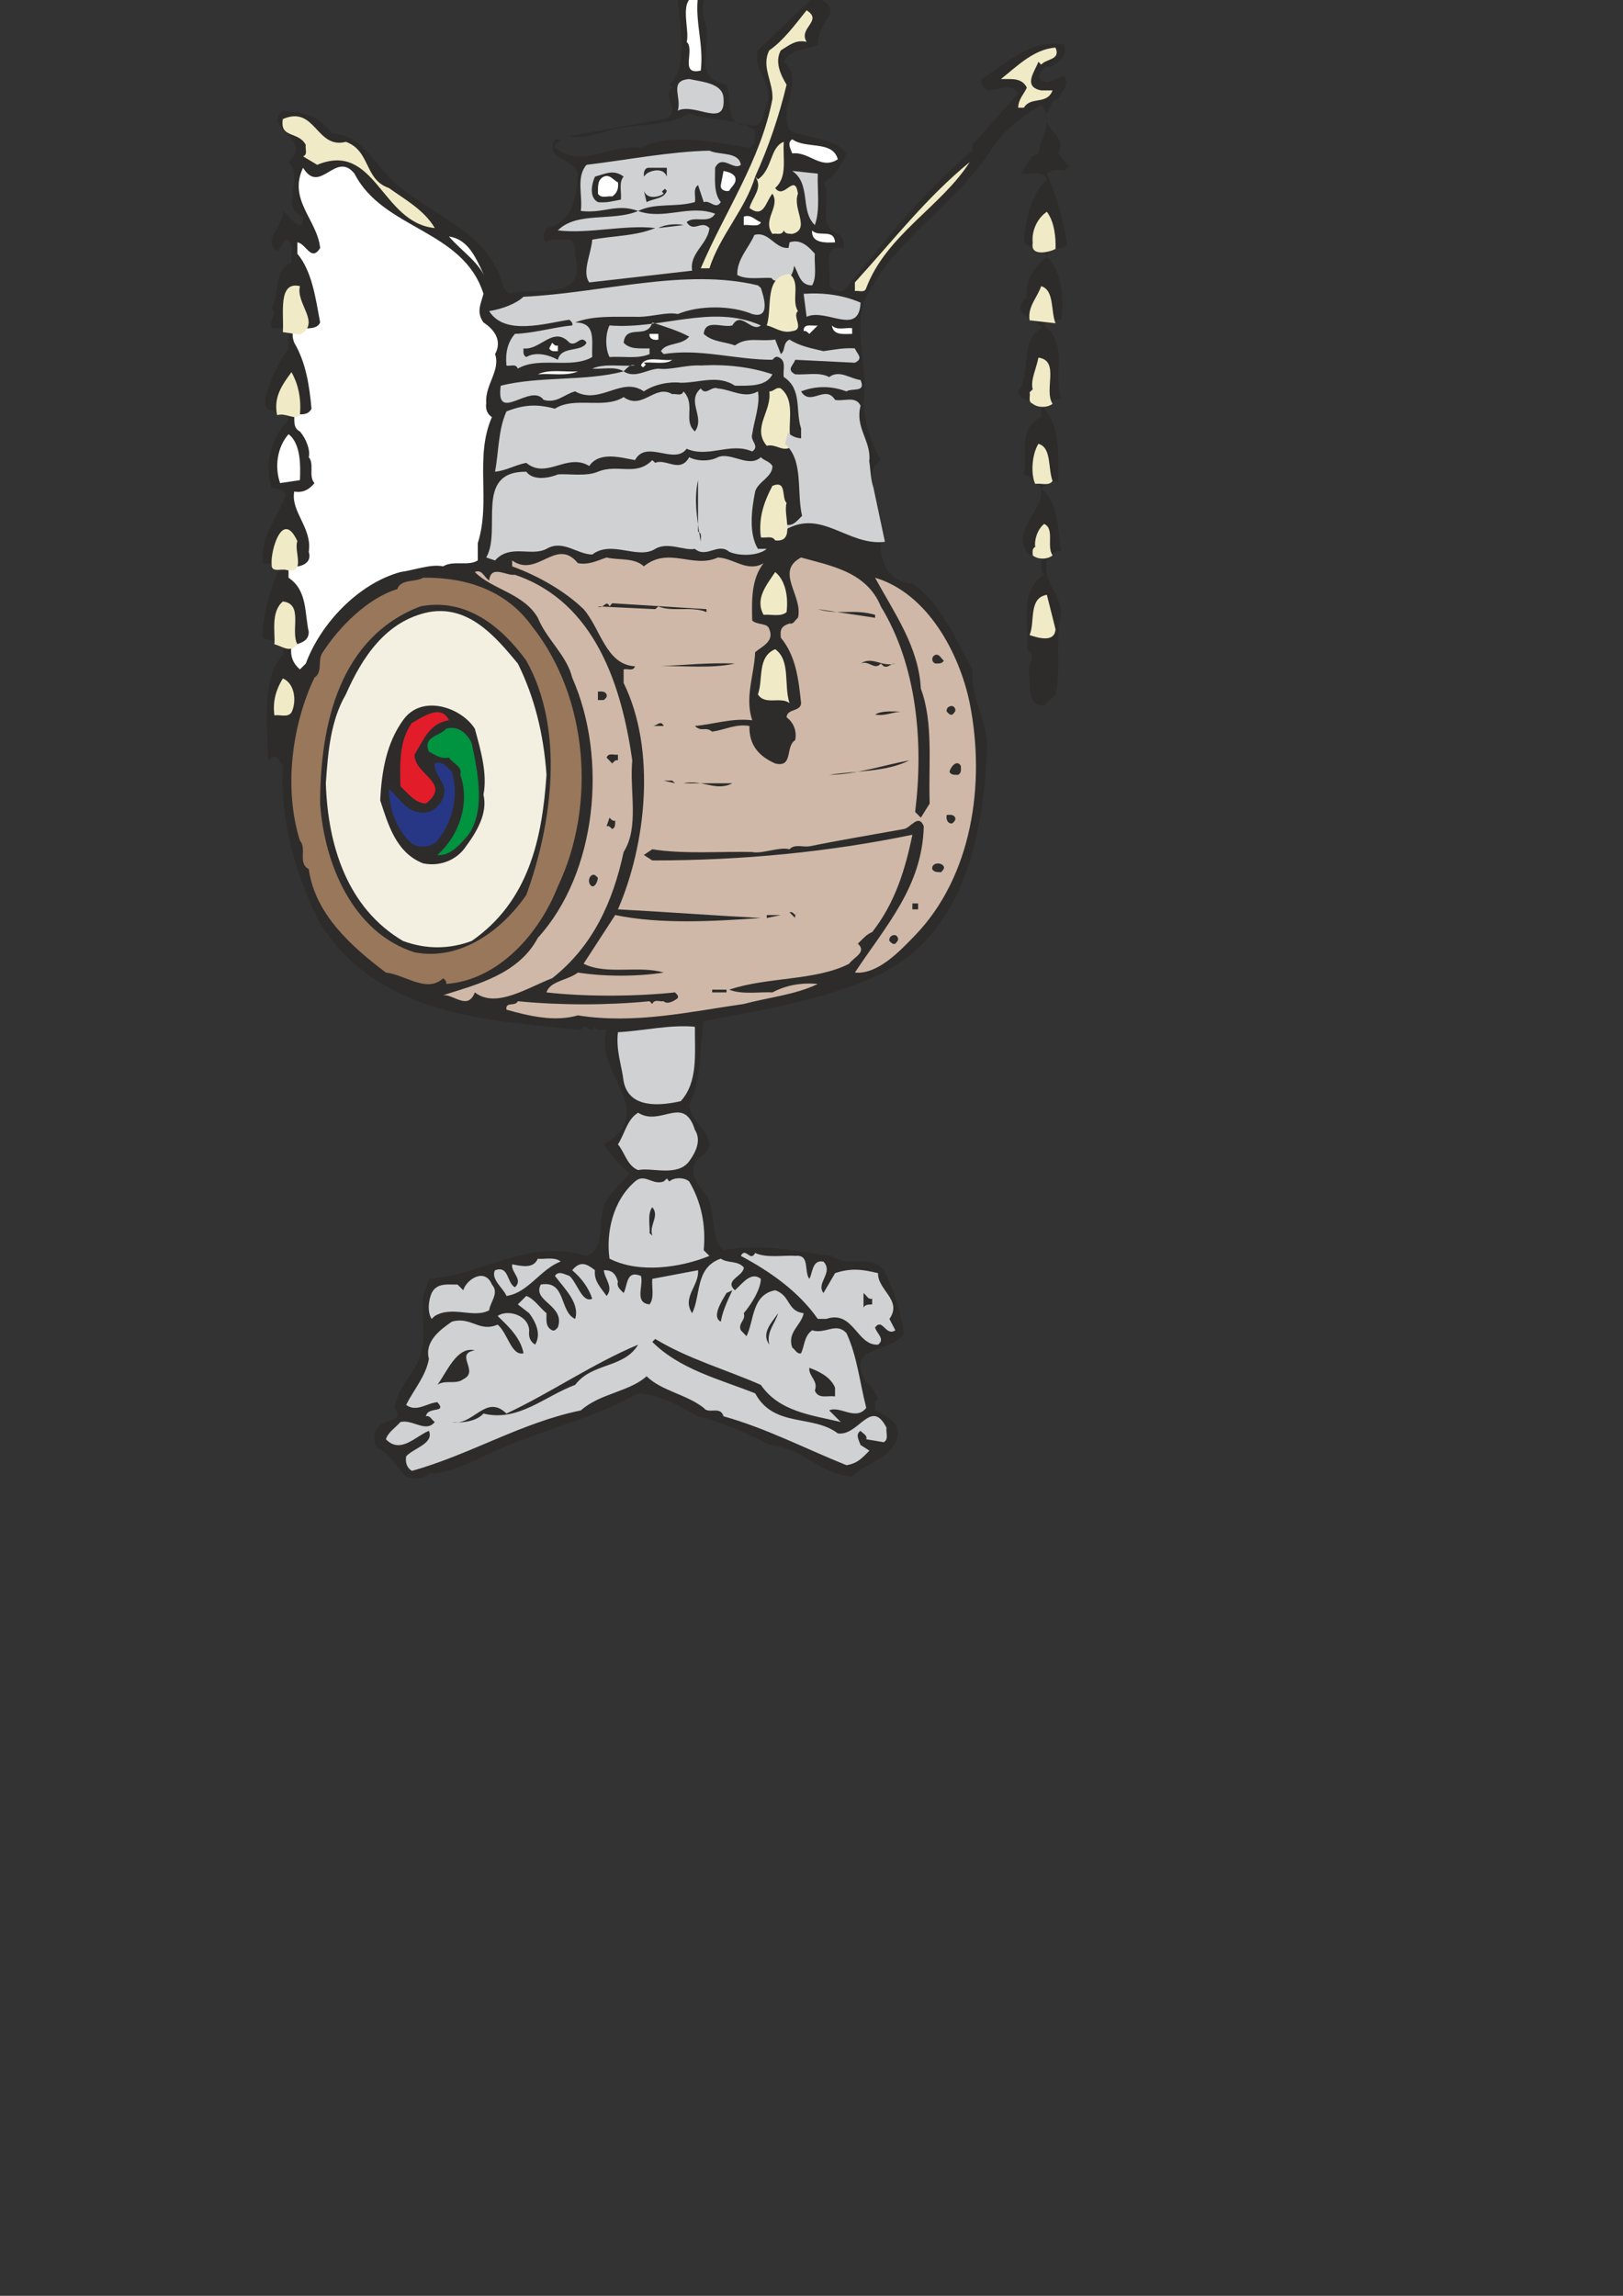 <?xml version="1.0" encoding="utf-8"?>
<!-- Created by UniConvertor 2.0rc4 (https://sk1project.net/) -->
<svg xmlns="http://www.w3.org/2000/svg" height="841.89pt" viewBox="0 0 595.276 841.89" width="595.276pt" version="1.1" xmlns:xlink="http://www.w3.org/1999/xlink" id="0708a500-f613-11ea-b9be-dcc15c148e23">

<rect x="0" y="0" width="595.276" height="841.89" fill="#333333" stroke="none"/>

<g>
	<path style="fill:#2d2c2b;" d="M 217.214,-65.559 C 223.478,-66.351 229.238,-64.551 231.902,-59.223 232.262,-51.159 235.214,-44.031 236.15,-36.183 238.526,-33.015 239.966,-29.415 243.422,-26.751 252.278,-34.671 258.902,-46.335 272.798,-44.535 L 297.854,-43.527 C 292.67,-32.871 276.47,-39.567 268.622,-30.927 265.022,-27.975 261.278,-23.727 264.374,-19.335 269.414,-12.855 277.694,-14.223 285.398,-14.079 284.318,5.577 253.862,-14.223 258.11,6.945 262.43,15.585 252.566,28.185 266.462,31.065 268.766,36.465 265.094,46.977 274.886,45.753 280.214,47.481 279.782,41.145 281.222,38.481 284.03,30.129 275.966,26.385 277.982,18.465 L 298.862,-1.479 C 301.238,0.681 306.062,0.969 304.118,5.865 301.742,8.961 300.158,12.345 299.942,16.377 295.838,18.465 289.574,17.817 287.486,22.641 295.55,30.273 285.11,39.273 289.574,47.841 296.414,51.081 305.774,50.145 310.454,56.265 308.726,60.225 306.422,64.833 302.03,66.849 305.342,72.465 299.366,82.761 307.286,85.785 308.294,86.145 310.166,88.665 309.374,90.969 300.23,89.673 305.63,99.969 304.118,104.649 305.414,106.521 307.286,107.025 309.374,106.737 324.062,89.169 338.246,70.377 356.678,55.257 L 356.678,53.169 373.454,34.233 C 369.566,27.969 360.782,38.337 359.846,28.977 369.422,23.577 377.414,14.073 390.23,16.377 392.03,20.625 387.782,23.217 385.046,24.585 382.238,23.577 382.166,26.745 380.87,27.969 383.246,32.577 387.278,28.257 390.23,27.969 392.678,31.065 389.15,33.585 388.142,36.321 385.262,36.465 385.334,39.849 383.966,41.577 382.238,47.769 391.526,49.425 388.142,56.265 L 392.318,61.521 C 391.454,61.233 390.95,62.025 390.23,62.673 389.15,62.025 385.622,62.169 383.966,63.681 387.566,71.961 390.014,80.745 391.382,89.961 389.222,92.049 384.254,89.673 383.966,94.137 389.87,100.185 390.23,109.761 389.222,117.249 386.846,117.249 384.254,116.745 382.958,119.337 392.246,126.753 385.982,136.761 389.222,146.625 386.342,145.617 384.758,148.137 382.958,149.865 389.366,156.921 388.07,168.657 388.142,177.153 386.126,175.065 384.83,177.441 382.958,178.161 L 381.878,179.241 C 388.934,185.073 387.638,194.217 389.222,202.353 386.558,201.129 385.766,204.441 383.966,205.521 382.454,213.153 388.646,217.617 389.222,224.457 386.918,235.257 389.438,244.041 387.134,254.625 L 382.958,258.801 C 376.766,258.513 377.774,251.961 377.63,247.569 376.262,243.537 380.726,240.945 376.622,238.065 377.63,228.561 373.526,216.825 382.958,210.777 380.366,208.977 383.966,203.649 379.718,203.361 376.622,204.225 376.55,202.281 375.542,200.265 372.446,190.185 391.382,180.537 375.542,173.985 377.27,166.785 372.95,157.137 381.878,152.961 381.878,150.657 382.454,147.921 379.718,146.625 377.126,146.985 373.886,146.553 373.454,143.529 378.566,136.761 373.526,125.745 381.878,120.345 380.87,116.745 369.35,115.449 376.622,108.825 375.758,102.489 379.934,97.449 383.966,94.137 382.166,90.177 377.918,91.761 375.542,88.881 376.118,80.241 377.846,72.033 383.966,65.769 382.166,61.953 377.63,64.329 374.534,63.681 376.622,61.233 377.126,57.129 380.87,56.265 381.734,50.577 386.774,43.953 381.878,38.481 375.47,42.441 368.342,47.337 364.022,54.177 350.918,75.057 327.158,87.945 316.718,110.985 313.55,123.153 318.374,136.185 316.718,147.777 317.222,155.337 319.382,162.321 323.054,168.729 314.342,175.641 324.062,186.729 323.054,197.025 322.262,205.089 325.358,213.369 334.646,213.945 345.734,221.937 350.414,234.465 356.678,245.481 355.886,256.713 363.014,265.065 361.934,276.729 360.278,308.553 352.934,342.537 322.046,357.657 302.822,366.441 280.07,370.401 258.11,374.433 256.382,384.657 257.678,396.033 252.782,404.961 252.494,412.161 267.11,418.425 256.022,424.833 251.918,429.873 255.878,434.337 259.118,438.441 262.79,444.489 260.198,453.993 265.382,458.457 280.214,455.649 291.086,458.961 305.126,460.545 311.462,465.441 318.446,459.249 324.134,465.801 328.022,473.433 330.326,480.777 331.478,488.841 328.166,496.257 309.158,492.945 317.726,506.769 320.174,508.497 320.966,510.873 322.046,513.033 320.03,513.897 321.326,515.841 320.966,517.209 324.854,519.297 329.966,521.169 329.318,526.785 327.014,535.281 317.15,536.361 312.542,541.473 301.022,540.753 293.678,530.457 282.158,529.881 273.878,525.273 265.166,521.745 256.022,519.369 249.11,515.481 242.342,511.593 234.062,510.945 216.854,520.593 197.63,524.553 179.414,533.049 172.43,536.289 165.662,540.177 157.31,540.393 155.87,542.553 151.046,542.553 148.958,541.473 145.358,538.089 143.63,533.553 138.446,530.961 136.862,529.161 136.862,525.345 138.446,523.545 140.246,520.449 148.814,521.529 144.71,516.273 145.646,509.001 151.91,503.889 154.142,497.265 156.446,490.497 154.574,484.593 155.222,478.329 154.358,475.881 156.662,472.065 157.31,468.969 177.254,467.601 193.238,453.993 215.126,460.545 221.966,458.385 219.302,448.665 221.462,442.689 222.758,437.793 228.662,433.761 230.822,430.089 226.574,427.065 224.342,423.537 221.462,419.649 242.27,407.553 217.43,393.513 222.47,377.673 221.03,377.241 219.014,378.465 218.222,376.521 216.566,379.977 214.766,374.145 213.038,377.673 177.254,374.145 138.95,372.129 117.422,338.721 108.638,321.225 102.518,301.209 103.742,280.905 102.446,279.825 102.374,276.513 99.638,277.809 L 98.414,278.817 C 98.054,266.217 95.75,248.793 103.742,240.153 105.47,234.825 99.134,235.257 96.326,233.889 96.254,224.169 99.422,215.889 102.734,207.681 101.222,205.665 98.414,206.961 96.326,206.529 95.75,195.585 102.014,189.753 104.894,181.329 103.526,179.457 101.726,178.953 99.638,179.241 96.542,170.025 99.854,159.873 105.83,154.041 104.894,147.561 95.75,154.185 97.406,145.617 99.134,139.137 101.942,133.233 105.83,127.761 105.326,125.169 107.126,121.785 103.742,120.345 L 99.638,120.345 C 98.126,117.249 102.23,115.377 99.638,113.073 102.806,107.745 100.07,99.177 106.91,96.225 106.262,93.345 108.638,89.385 104.894,87.873 103.31,89.025 103.454,90.969 101.654,92.049 95.75,88.161 104.318,82.761 103.742,77.361 105.254,78.369 107.414,81.969 110.006,82.545 111.374,81.969 111.014,80.529 111.158,79.449 102.014,75.849 112.022,65.337 105.83,59.433 115.262,50.649 95.75,47.121 103.742,40.569 111.518,41.217 117.134,42.441 121.67,48.921 133.766,49.857 136.862,60.369 145.718,67.857 159.902,79.737 180.206,85.857 184.67,105.585 L 186.758,107.745 C 195.47,104.865 215.414,111.273 210.95,94.137 210.806,91.761 211.526,89.169 208.862,87.873 206.054,88.161 202.526,86.937 200.438,88.881 198.35,87.441 199.862,85.137 200.438,83.625 209.87,81.681 211.67,71.961 211.958,63.681 210.014,57.489 199.646,58.857 203.534,51.081 L 205.622,51.081 C 204.902,52.017 203.102,52.665 203.534,54.177 213.47,62.025 223.91,52.665 235.07,54.177 245.87,48.489 262.07,52.233 274.886,54.177 277.478,52.881 276.902,50.217 276.974,47.841 270.062,43.017 260.486,44.529 252.782,41.577 244.43,46.833 232.838,44.961 223.55,47.841 218.87,49.281 213.038,50.865 208.862,49.929 220.31,47.841 231.902,45.753 243.422,43.665 250.694,41.145 242.414,35.961 246.518,32.145 L 245.51,31.065 C 252.782,24.153 249.11,9.465 248.606,-0.471 245.51,-6.015 236.438,-1.767 236.15,-9.831 229.958,-15.519 221.534,-16.455 216.134,-23.511 212.462,-28.335 206.414,-26.247 202.526,-29.847 213.614,-29.631 222.83,-21.639 234.062,-24.663 233.558,-36.615 228.662,-49.647 216.134,-54.039 211.958,-57.639 207.926,-62.247 202.526,-64.551 206.918,-66.351 213.254,-61.167 217.214,-65.559 L 217.214,-65.559 Z" />
	<path style="fill:#da8b72;" d="M 229.814,-56.127 L 230.822,-46.623 C 227.006,-55.767 214.622,-52.959 211.958,-62.463 219.23,-60.375 229.238,-66.351 229.814,-56.127 L 229.814,-56.127 Z" />
	<path style="fill:#facfbe;" d="M 293.822,-41.439 C 286.334,-35.463 274.31,-40.575 267.47,-33.015 264.302,-30.063 259.766,-25.743 260.198,-20.415 264.518,-13.143 273.086,-11.415 281.222,-10.983 277.334,-5.223 269.486,-5.511 264.374,-5.655 263.798,-4.359 262.43,-4.647 261.206,-4.647 255.518,-5.655 245.366,-2.055 240.326,-7.743 233.918,-13.863 235.214,-23.223 235.07,-31.935 238.742,-26.535 243.062,-22.071 248.606,-22.575 245.798,-31.575 256.814,-35.463 262.286,-41.439 272.078,-42.951 283.886,-42.951 293.822,-41.439 L 293.822,-41.439 Z" />
	<path style="fill:#facfbe;" d="M 232.91,-20.415 L 230.822,-17.247 221.462,-22.575 C 225.422,-19.047 229.742,-25.671 232.91,-20.415 L 232.91,-20.415 Z" />
	<path style="fill:#ffffff;" d="M 256.022,-1.479 C 254.798,8.241 258.182,16.017 257.03,25.881 248.966,27.753 255.086,18.177 251.846,15.369 253.214,11.049 248.318,-1.263 256.022,-1.479 L 256.022,-1.479 Z" />
	<path style="fill:#f0ebc6;" d="M 295.838,15.369 C 291.878,14.361 289.286,16.737 286.406,18.465 284.03,22.641 286.334,27.465 288.494,31.065 285.758,42.585 281.87,53.961 276.974,64.761 L 277.982,65.769 C 283.382,62.169 282.302,53.961 287.486,52.017 286.982,57.921 288.998,64.833 284.318,68.937 287.558,73.545 291.518,63.033 292.67,71.025 290.51,76.569 297.494,83.985 290.582,85.785 289.502,85.641 288.062,85.929 287.486,84.489 286.694,86.577 284.678,85.353 283.31,85.785 279.422,80.529 286.334,75.849 283.31,71.025 280.79,73.977 280.214,80.241 274.886,76.281 275.822,72.465 280.07,68.865 276.974,64.761 273.374,76.785 264.014,86.361 260.198,98.385 L 257.03,98.385 C 265.814,77.649 278.99,58.857 283.31,36.321 283.67,30.057 279.062,24.441 282.158,18.465 287.27,14.937 291.518,9.177 295.838,3.777 302.03,7.665 292.67,10.185 295.838,15.369 L 295.838,15.369 Z" />
	<path style="fill:#f0ebc6;" d="M 387.134,17.457 C 389.15,22.065 383.678,21.489 381.878,23.721 L 380.87,22.641 C 379.574,26.169 374.966,31.785 381.878,33.153 L 386.054,33.153 C 383.966,38.625 378.134,35.169 375.542,39.489 L 373.454,39.489 C 373.454,36.465 375.542,34.521 376.622,32.145 374.678,28.257 370.718,29.121 367.118,28.977 372.734,24.585 379.142,17.961 387.134,17.457 L 387.134,17.457 Z" />
	<path style="fill:#cfd1d2;" d="M 265.382,36.321 C 266.102,47.121 254.87,37.545 248.606,40.569 250.118,35.457 245.15,29.625 252.782,28.977 257.606,30.057 265.382,30.489 265.382,36.321 L 265.382,36.321 Z" />
	<path style="fill:#f0ebc6;" d="M 126.854,52.017 C 135.926,55.257 133.55,65.841 142.622,68.937 148.526,73.185 155.51,76.929 159.47,83.625 139.814,81.753 137.726,51.585 116.342,60.441 L 111.158,57.345 C 113.03,56.625 111.806,54.465 112.166,53.169 109.502,47.985 102.518,50.865 103.742,43.665 115.766,38.481 115.91,54.825 126.854,52.017 L 126.854,52.017 Z" />
	<path style="fill:#ffffff;" d="M 307.286,58.425 C 301.022,62.457 296.846,55.473 290.582,56.265 290.078,54.753 288.494,52.377 290.582,51.081 295.622,54.753 305.414,51.369 307.286,58.425 L 307.286,58.425 Z" />
	<path style="fill:#cfd1d2;" d="M 260.198,55.257 C 264.014,56.985 270.998,55.545 271.718,60.441 269.126,62.745 264.806,56.337 262.286,61.521 262.286,66.057 261.71,70.737 264.374,74.121 262.43,77.073 260.558,73.257 258.11,74.121 L 256.022,67.857 C 254.006,69.369 255.302,72.033 254.87,74.121 247.526,76.137 240.542,74.265 234.062,77.361 243.422,80.817 252.782,74.841 262.286,78.369 259.982,82.329 254.582,78.945 251.846,81.465 254.51,85.569 257.102,80.457 260.198,83.625 259.622,89.529 252.782,92.841 253.862,99.249 L 216.134,103.569 C 213.326,99.681 216.854,93.057 217.214,87.873 224.918,86.433 233.27,86.577 240.326,83.625 229.022,82.329 215.918,85.857 204.614,84.489 211.526,77.433 224.918,81.321 234.062,77.361 225.854,74.481 221.75,78.369 213.038,77.361 213.758,71.745 211.238,64.833 215.126,60.441 230.102,58.641 245.798,55.545 260.198,55.257 L 260.198,55.257 Z" />
	<path style="fill:#f0ebc6;" d="M 317.726,105.585 C 317.078,107.673 314.918,106.377 313.55,106.737 L 313.55,103.569 C 327.734,88.017 339.758,72.465 355.67,59.433 345.23,75.777 325.07,86.145 317.726,105.585 L 317.726,105.585 Z" />
	<path style="fill:#ffffff;" d="M 130.022,63.681 C 140.534,84.273 169.838,84.057 177.326,107.745 176.246,111.777 174.662,114.441 177.326,118.257 181.646,121.065 184.166,125.169 181.574,129.849 183.662,135.825 177.83,141.153 178.334,147.777 178.046,149.865 178.55,151.737 180.422,152.961 173.942,167.721 180.134,183.777 175.238,199.185 L 175.238,205.521 C 171.638,207.753 166.166,205.377 162.566,207.681 157.958,206.745 152.054,209.049 146.87,209.769 131.462,214.017 117.638,228.561 112.166,243.321 L 110.006,245.481 C 107.414,243.249 106.334,240.441 106.91,237.057 109.502,235.761 113.246,235.617 113.246,231.729 111.662,224.745 112.814,216.537 105.83,211.857 L 105.83,207.681 C 109.358,208.329 114.758,207.033 113.246,202.353 114.614,193.641 106.55,187.665 107.918,180.249 111.014,180.825 113.462,179.529 115.334,177.153 113.03,174.633 115.406,170.169 113.246,167.649 113.894,165.129 112.31,160.881 110.006,158.217 107.414,156.921 108.062,154.257 107.918,151.953 110.366,151.881 112.958,152.457 114.254,149.865 113.462,141.225 112.166,132.873 107.918,125.673 104.75,116.817 115.262,123.153 117.422,118.257 115.766,109.473 114.47,99.465 109.07,93.057 L 109.07,88.881 C 112.238,89.241 114.11,96.225 117.422,90.969 116.414,80.673 105.542,73.257 111.158,61.521 117.422,71.745 123.038,55.041 130.022,63.681 L 130.022,63.681 Z" />
	<path style="fill:#2d2c2b;" d="M 244.574,64.761 C 243.35,61.377 239.03,62.385 237.158,63.681 L 236.15,64.761 C 236.438,66.345 235.214,61.233 238.238,61.521 L 244.574,61.521 244.574,64.761 Z" />
	<path style="fill:#2d2c2b;" d="M 227.726,73.185 C 225.062,73.689 222.47,74.481 219.302,74.121 215.918,72.321 217.07,67.281 218.222,64.761 222.254,63.681 225.062,62.025 228.734,64.761 226.862,66.849 228.014,70.377 227.726,73.185 L 227.726,73.185 Z" />
	<path style="fill:#ffffff;" d="M 269.558,64.761 C 270.494,67.137 268.334,68.217 267.47,69.945 266.03,70.377 264.086,69.585 264.374,67.857 L 265.382,62.673 C 266.894,63.033 268.478,63.321 269.558,64.761 L 269.558,64.761 Z" />
	<path style="fill:#cfd1d2;" d="M 299.942,63.681 C 299.726,69.945 300.878,76.929 298.862,82.545 293.318,77.145 297.638,67.569 290.582,62.673 L 299.942,63.681 Z" />
	<path style="fill:#ffffff;" d="M 226.646,66.849 C 226.934,68.937 226.43,70.737 224.558,72.033 222.83,71.745 220.526,72.969 219.302,71.025 219.446,68.649 218.87,66.057 221.462,64.761 223.838,63.825 224.918,66.129 226.646,66.849 L 226.646,66.849 Z" />
	<path style="fill:#2d2c2b;" d="M 243.422,71.025 L 242.774,70.233 243.854,69.225 244.574,69.945 C 243.638,72.969 239.606,72.753 237.158,74.121 L 236.15,69.945 C 237.302,73.257 241.622,72.321 243.422,71.025 L 243.422,71.025 Z" />
	<path style="fill:#f0ebc6;" d="M 387.134,91.257 C 385.982,92.121 377.774,94.569 378.782,89.169 378.278,84.345 380.654,79.881 383.966,77.649 386.846,81.465 387.278,87.441 387.134,91.257 L 387.134,91.257 Z" />
	<path style="fill:#ffffff;" d="M 279.062,81.465 C 278.486,83.481 274.886,82.257 272.798,82.545 L 272.798,79.449 C 275.462,78.441 276.974,80.817 279.062,81.465 L 279.062,81.465 Z" />
	<path style="fill:#2d2c2b;" d="M 250.694,82.545 L 241.478,83.625 C 244.07,82.185 248.462,81.969 250.694,82.545 L 250.694,82.545 Z" />
	<path style="fill:#cfd1d2;" d="M 291.374,90.321 C 291.158,93.489 292.598,100.185 288.206,102.921 286.478,102.489 284.102,103.857 283.022,101.985 280.07,101.553 273.878,102.849 270.422,100.833 270.206,95.073 274.598,91.041 276.686,86.145 282.806,84.489 284.678,93.273 291.374,90.321 L 291.374,90.321 Z" />
	<path style="fill:#ffffff;" d="M 306.278,88.881 C 302.75,89.025 297.494,89.241 297.854,84.489 300.158,87.153 305.918,83.625 306.278,88.881 L 306.278,88.881 Z" />
	<path style="fill:#ffffff;" d="M 178.334,102.489 C 175.31,95.721 169.838,92.625 164.654,86.721 172.718,87.873 175.238,96.585 178.334,102.489 L 178.334,102.489 Z" />
	<path style="fill:#cfd1d2;" d="M 298.862,93.057 C 298.574,96.945 299.726,101.481 297.854,104.649 291.662,104.649 293.318,96.585 288.494,95.145 L 289.574,88.881 C 293.894,87.369 296.99,90.969 298.862,93.057 L 298.862,93.057 Z" />
	<path style="fill:#f0ebc6;" d="M 110.006,104.937 C 108.422,111.489 117.926,118.473 110.006,122.721 L 103.742,121.785 C 104.246,115.449 101.726,102.921 110.006,104.937 L 110.006,104.937 Z" />
	<path style="fill:#f0ebc6;" d="M 292.67,114.081 C 290.366,115.953 295.334,120.849 290.582,121.425 286.766,122.361 284.318,120.057 281.222,119.337 283.382,112.785 280.07,101.265 289.574,100.473 293.822,103.641 290.078,110.121 292.67,114.081 L 292.67,114.081 Z" />
	<path style="fill:#f0ebc6;" d="M 387.134,118.545 L 377.63,117.465 C 376.838,112.425 380.438,109.185 381.878,104.937 386.774,106.377 385.334,114.081 387.134,118.545 L 387.134,118.545 Z" />
	<path style="fill:#cfd1d2;" d="M 279.062,105.585 C 279.566,107.241 283.31,117.249 275.894,115.161 268.118,111.921 256.382,111.921 248.606,115.161 244.358,114.225 238.526,116.457 232.91,116.169 225.35,116.241 217.43,115.665 210.95,118.257 218.87,118.257 216.926,125.025 217.214,130.929 209.438,135.465 197.774,130.569 189.926,135.177 189.134,133.161 187.118,134.457 185.75,134.025 185.318,129.489 186.11,125.673 188.846,122.433 196.118,122.145 202.742,120.057 209.87,119.337 210.23,118.329 209.366,117.825 208.862,117.249 200.006,118.545 185.102,123.225 179.414,114.081 184.022,113.361 189.134,111.489 192.014,108.825 220.742,107.457 251.27,98.169 277.982,104.649 L 279.062,105.585 Z" />
	<path style="fill:#cfd1d2;" d="M 315.638,110.985 C 315.062,123.585 303.038,112.857 295.838,116.169 L 294.758,107.745 C 302.318,107.241 309.374,108.249 315.638,110.985 L 315.638,110.985 Z" />
	<path style="fill:#cfd1d2;" d="M 279.062,119.337 C 275.678,122.145 271.79,113.721 268.622,119.337 265.094,120.345 258.686,116.745 258.11,122.433 261.278,125.457 265.814,125.241 269.558,126.681 274.094,123.369 278.486,125.385 284.318,124.521 L 286.406,129.849 C 288.206,128.481 286.982,125.745 289.574,124.521 293.39,126.969 297.782,127.761 302.03,128.769 305.774,128.265 309.446,127.473 313.55,127.761 314.27,129.777 316.934,131.361 313.55,133.017 L 291.662,131.937 C 291.014,133.953 288.278,135.537 291.662,137.265 295.838,137.553 300.518,136.329 304.118,138.273 307.934,135.465 311.822,138.921 315.638,139.353 317.726,144.177 312.47,142.161 310.454,143.529 304.838,141.441 299.222,141.441 293.822,143.529 297.206,149.217 302.678,140.865 306.278,146.625 309.374,147.345 313.838,144.969 315.638,148.785 313.55,156.777 319.382,161.457 318.878,168.729 313.838,171.321 311.03,162.681 307.286,168.729 302.03,169.665 298.862,162.537 293.822,166.641 293.822,164.769 293.822,160.377 293.822,157.137 291.662,150.873 294.326,142.665 287.486,138.273 286.982,135.753 288.71,132.225 285.398,130.929 284.39,130.569 283.886,131.361 283.31,131.937 269.846,131.937 256.598,127.689 243.422,129.849 L 242.414,128.769 C 244.358,125.457 249.974,126.825 252.782,123.441 248.462,121.137 243.926,119.841 239.246,118.257 237.446,124.665 229.526,118.545 228.734,125.673 231.11,128.265 234.854,127.689 238.238,127.761 L 238.238,129.849 C 233.918,131.721 228.446,130.569 223.55,130.929 221.966,127.761 221.966,122.577 223.55,119.337 242.774,120.921 261.206,111.345 279.062,119.337 L 279.062,119.337 Z" />
	<path style="fill:#ffffff;" d="M 296.846,122.433 C 296.198,121.929 295.694,121.137 294.758,121.425 294.614,118.257 298.07,119.769 299.942,119.337 L 296.846,122.433 Z" />
	<path style="fill:#ffffff;" d="M 312.542,120.345 L 312.542,122.433 C 309.662,122.433 305.558,123.153 305.126,119.337 306.926,121.281 310.022,120.057 312.542,120.345 L 312.542,120.345 Z" />
	<path style="fill:#ffffff;" d="M 241.478,124.521 C 239.966,124.953 237.95,124.233 238.238,122.433 L 241.478,122.433 241.478,124.521 Z" />
	<path style="fill:#2d2c2b;" d="M 215.126,125.673 C 213.254,129.345 205.838,126.681 204.614,131.937 201.302,130.137 196.622,128.841 193.022,130.929 191.726,130.281 192.014,128.985 192.014,127.761 198.206,128.553 202.958,119.265 208.862,125.673 211.526,127.257 213.038,122.433 215.126,125.673 L 215.126,125.673 Z" />
	<path style="fill:#ffffff;" d="M 204.614,126.681 L 204.614,128.769 C 203.462,128.769 202.166,129.057 201.446,127.761 L 202.526,125.673 C 203.102,126.249 203.606,127.041 204.614,126.681 L 204.614,126.681 Z" />
	<path style="fill:#f0ebc6;" d="M 386.054,148.065 C 384.254,149.577 380.582,149.577 378.782,148.065 376.838,147.273 378.062,145.257 377.63,143.889 L 378.782,142.737 C 377.846,139.569 380.15,135.033 380.87,131.145 388.862,132.225 382.742,143.025 386.054,148.065 L 386.054,148.065 Z" />
	<path style="fill:#f0ebc6;" d="M 110.006,152.241 C 107.774,154.185 104.894,151.233 101.654,152.241 100.214,145.617 103.526,141.081 106.91,136.473 109.502,141.081 110.51,146.337 110.006,152.241 L 110.006,152.241 Z" />
	<path style="fill:#ffffff;" d="M 246.518,131.937 C 244.718,133.881 238.31,132.585 236.15,133.017 L 236.87,133.737 235.862,134.745 235.07,134.025 C 236.726,130.137 242.774,132.585 246.518,131.937 L 246.518,131.937 Z" />
	<path style="fill:#cfd1d2;" d="M 232.91,134.025 C 231.038,133.377 230.03,135.033 228.734,136.185 232.91,138.921 237.158,135.465 241.478,135.177 245.798,135.825 251.486,133.737 257.03,134.025 266.39,133.521 275.174,134.529 283.31,137.265 281.006,141.873 274.67,141.441 269.558,141.441 263.222,137.265 256.382,140.433 249.686,140.361 245.798,139.857 240.038,140.865 236.15,143.529 228.014,137.841 220.166,148.641 210.95,143.529 207.062,144.465 204.254,148.065 199.358,146.625 194.75,140.145 181.646,155.769 183.662,141.441 197.918,137.841 214.55,139.929 228.734,136.185 225.566,134.241 221.03,135.465 217.214,135.177 221.822,133.161 227.726,134.457 232.91,134.025 L 232.91,134.025 Z" />
	<path style="fill:#ffffff;" d="M 211.958,136.185 C 207.71,138.057 202.166,136.833 197.27,137.265 201.518,135.249 207.062,136.545 211.958,136.185 L 211.958,136.185 Z" />
	<path style="fill:#cfd1d2;" d="M 263.294,142.449 C 268.334,142.881 273.086,146.337 277.982,143.529 278.918,148.137 276.614,154.041 275.894,159.225 275.03,161.745 278.846,163.545 275.894,165.561 267.902,162.033 259.766,168.081 251.846,164.553 247.382,170.673 237.014,161.025 232.91,168.729 228.014,167.865 219.806,165.345 216.134,170.889 207.926,165.921 200.51,175.929 193.022,169.737 189.062,170.457 185.606,172.617 181.574,172.977 182.942,165.561 182.726,157.569 185.75,150.873 192.014,148.425 196.766,148.065 203.534,149.865 210.662,145.257 221.606,150.153 228.734,145.617 235.646,150.585 240.254,140.721 246.518,144.537 247.886,144.249 249.974,145.473 250.694,143.529 255.302,148.425 250.406,154.257 254.87,158.217 258.758,152.961 251.558,147.057 257.03,142.449 258.974,145.329 260.846,141.441 263.294,142.449 L 263.294,142.449 Z" />
	<path style="fill:#f0ebc6;" d="M 290.582,163.473 C 287.558,166.353 284.678,162.537 281.222,163.473 275.678,156.921 283.166,150.729 282.158,143.529 283.814,143.673 284.606,141.729 286.406,142.449 292.598,147.561 287.846,157.137 290.582,163.473 L 290.582,163.473 Z" />
	<path style="fill:#f0ebc6;" d="M 386.054,176.361 C 384.686,178.377 381.878,177.081 379.718,177.441 378.062,174.273 378.35,166.785 380.87,162.753 385.766,164.121 384.326,171.825 386.054,176.361 L 386.054,176.361 Z" />
	<path style="fill:#ffffff;" d="M 110.006,176.073 L 102.734,177.153 C 100.646,171.177 101.654,163.977 105.83,159.225 110.438,162.681 110.222,171.177 110.006,176.073 L 110.006,176.073 Z" />
	<path style="fill:#cfd1d2;" d="M 279.062,167.649 C 280.286,169.017 282.158,169.017 283.31,170.889 283.382,174.921 277.982,176.649 276.974,180.249 275.678,186.657 274.526,195.585 277.982,201.273 L 281.222,201.273 C 278.414,203.721 271.574,204.153 267.47,202.353 263.294,198.825 259.118,204.873 254.87,201.273 250.982,202.065 245.006,198.537 240.326,201.273 233.918,205.377 224.342,197.889 217.214,203.361 211.526,203.217 206.414,197.745 200.438,201.273 194.75,204.225 187.118,199.329 181.574,205.521 L 178.334,204.441 C 184.166,194.361 173.654,172.833 193.022,172.977 195.614,176.433 201.446,175.281 204.614,173.985 208.214,173.625 215.054,174.849 219.302,172.977 226.646,169.953 233.27,174.849 239.246,168.729 L 240.326,169.737 C 244.07,167.937 249.47,173.769 252.782,167.649 255.662,169.233 260.486,169.233 263.294,167.649 268.118,165.633 274.67,171.753 279.062,167.649 L 279.062,167.649 Z" />
	<path style="fill:#cfd1d2;" d="M 306.638,163.977 C 310.382,164.337 312.974,157.569 316.142,162.825 319.886,166.281 318.518,173.553 320.318,178.665 L 324.566,198.681 C 310.958,200.337 301.382,186.369 287.918,194.361 L 287.918,192.273 C 290.87,193.281 292.382,190.833 294.182,189.177 292.094,180.321 294.83,168.657 287.918,162.825 L 288.998,158.649 C 294.758,164.049 301.742,156.561 306.638,163.977 L 306.638,163.977 Z" />
	<path style="fill:#2d2c2b;" d="M 256.022,194.937 C 257.894,195.729 256.67,197.745 257.03,199.185 256.094,192.129 254.222,184.281 256.022,176.073 256.022,182.337 256.022,189.969 256.022,194.937 L 256.022,194.937 Z" />
	<path style="fill:#f0ebc6;" d="M 288.494,184.425 C 287.126,189.033 292.022,198.969 284.318,198.177 283.166,196.233 280.79,197.457 279.062,197.025 278.126,189.825 280.286,183.849 283.31,178.161 288.782,175.929 286.478,182.553 288.494,184.425 L 288.494,184.425 Z" />
	<path style="fill:#f0ebc6;" d="M 386.054,203.649 C 384.254,205.233 380.582,205.233 378.782,203.649 378.782,202.569 378.422,201.129 379.718,200.553 379.286,198.321 380.366,194.217 382.958,192.129 386.918,193.857 383.75,200.337 386.054,203.649 L 386.054,203.649 Z" />
	<path style="fill:#f0ebc6;" d="M 109.07,198.465 C 107.63,201.921 112.526,210.849 104.894,208.977 102.95,208.545 99.35,210.057 99.638,206.889 99.134,202.353 103.526,186.369 109.07,198.465 L 109.07,198.465 Z" />
	<path style="fill:#cfb8a7;" d="M 222.47,204.441 C 227.006,205.521 232.55,204.369 236.15,207.681 245.222,200.265 254.222,208.617 263.294,204.441 269.126,204.657 274.094,210.057 280.07,206.529 275.606,212.217 275.678,219.849 275.894,227.553 277.694,229.281 281.582,228.345 282.158,230.721 284.102,235.257 279.422,237.057 276.974,239.145 276.614,247.569 273.086,255.705 275.894,264.129 268.334,263.265 261.926,265.569 254.87,266.217 257.462,268.665 258.614,266.217 261.206,268.305 265.814,267.657 269.846,265.353 274.886,266.217 274.67,273.129 278.27,277.305 284.318,279.969 291.086,281.625 287.918,273.705 291.662,271.401 292.382,267.801 290.798,264.705 288.494,263.049 288.71,259.737 293.606,261.105 293.822,257.865 292.886,249.297 292.022,240.657 286.406,233.889 285.974,230.649 286.766,229.569 289.574,228.633 291.086,229.065 291.662,227.265 292.67,226.545 294.686,218.553 284.03,209.553 293.822,204.441 304.622,207.465 317.87,209.625 323.054,222.369 336.23,243.825 338.822,272.121 335.654,297.753 L 337.742,299.841 340.982,294.657 C 340.478,280.329 342.422,265.065 337.742,252.537 336.95,237.129 328.022,224.889 320.966,211.857 340.118,217.545 351.854,239.361 355.67,257.865 361.574,287.529 356.462,321.369 335.654,342.969 329.822,349.017 321.83,357.441 313.55,356.649 325.142,339.153 338.246,325.041 338.822,303.009 336.878,298.113 333.926,303.729 331.478,304.017 319.886,306.105 307.07,308.265 296.846,310.353 294.47,310.713 291.374,309.417 289.574,311.433 285.758,310.425 279.566,313.233 275.894,312.441 265.022,312.153 250.766,313.305 239.246,311.433 L 236.15,313.521 239.246,315.537 C 272.294,315.537 304.046,312.441 334.646,306.105 331.982,319.065 328.166,331.305 319.886,341.817 317.87,342.537 316.358,344.409 314.63,346.065 318.158,349.161 312.974,351.105 311.462,353.409 299.078,359.745 281.582,358.161 267.47,362.913 272.078,364.857 279.278,363.633 283.31,363.921 288.206,361.329 293.822,360.249 299.942,360.825 291.59,364.857 281.87,365.721 272.798,368.169 253.07,370.977 232.91,375.657 211.958,372.345 203.246,374.865 193.814,372.489 185.75,370.257 185.318,367.161 188.918,369.249 189.926,367.161 205.478,368.673 222.758,368.673 238.238,367.161 L 239.246,368.169 C 240.038,366.225 242.054,367.449 243.422,367.161 244.646,368.457 247.166,367.161 248.606,366.009 248.894,364.929 248.102,364.569 247.598,363.921 232.55,365.505 214.262,365.505 200.438,363.921 201.662,359.745 208.358,359.457 211.958,356.649 221.822,358.161 233.63,358.161 243.422,356.649 234.35,353.913 222.542,357.657 214.046,353.409 217.934,347.433 221.75,341.529 225.638,335.553 242.126,339.009 261.926,337.857 279.062,336.633 258.902,335.553 246.662,334.545 226.646,333.465 237.014,309.561 240.758,274.929 228.734,250.449 L 228.734,245.481 C 230.102,245.049 232.262,246.345 232.91,244.329 222.254,243.825 220.238,230.433 214.046,223.377 206.918,216.537 197.27,211.137 187.838,207.681 L 187.838,205.521 C 197.126,212.145 203.966,196.737 211.958,206.529 216.062,207.249 219.158,205.521 222.47,204.441 L 222.47,204.441 Z" />
	<path style="fill:#cfb8a7;" d="M 179.414,212.865 C 180.062,206.889 185.75,211.281 188.846,210.777 218.438,220.785 228.014,251.745 231.902,278.817 230.822,290.049 234.566,303.225 228.734,312.441 224.774,330.729 217.574,346.857 202.526,358.737 193.742,361.977 182.006,370.041 174.158,363.921 171.638,370.617 166.454,364.641 162.566,364.929 174.518,361.113 190.142,357.369 197.27,343.905 218.87,320.217 223.046,278.241 209.87,248.505 207.926,240.369 200.366,234.321 197.27,226.545 191.942,217.473 180.566,216.249 174.158,209.769 176.822,208.545 177.614,211.857 179.414,212.865 L 179.414,212.865 Z" />
	<path style="fill:#f0ebc6;" d="M 288.494,224.457 C 286.406,226.329 282.878,225.177 280.07,225.465 276.758,219.561 281.294,214.377 284.318,209.769 287.99,212.721 289.214,218.625 288.494,224.457 L 288.494,224.457 Z" />
	<path style="fill:#99775b;" d="M 195.11,229.641 C 215.63,255.417 218.87,295.161 204.614,325.041 197.774,342.537 182.654,359.457 163.646,360.825 163.934,359.817 163.142,359.313 162.566,358.737 156.518,364.353 148.526,357.369 141.542,356.649 128.942,347.145 115.55,335.265 113.246,318.705 109.07,316.545 112.67,311.145 110.006,308.265 103.958,288.969 107.126,265.713 115.334,248.505 118.574,246.345 116.27,241.881 118.43,239.145 124.262,230.073 134.846,219.273 145.718,216.033 147.014,212.217 152.27,213.585 155.222,211.857 171.062,211.641 185.75,216.537 195.11,229.641 L 195.11,229.641 Z" />
	<path style="fill:#f0ebc6;" d="M 109.07,236.265 C 106.262,239.649 103.67,236.985 100.646,236.265 101.006,232.017 99.206,224.385 103.742,220.569 111.446,221.433 106.406,231.369 109.07,236.265 L 109.07,236.265 Z" />
	<path style="fill:#f0ebc6;" d="M 387.134,230.721 C 386.846,235.977 380.222,233.745 377.63,232.881 379.718,227.985 377.126,219.273 383.966,218.121 L 387.134,230.721 Z" />
	<path style="fill:#2d2c2b;" d="M 224.558,221.217 L 259.118,223.377 259.118,224.457 C 253.79,222.153 246.518,224.529 241.478,222.369 L 240.326,223.377 219.302,222.369 C 221.246,223.665 222.326,219.561 223.55,222.369 L 224.558,221.217 Z" />
	<path style="fill:#2d2c2b;" d="M 193.022,242.241 C 207.206,267.513 202.526,302.145 193.022,328.209 183.806,341.529 168.614,352.401 152.054,349.233 129.446,342.033 118.934,316.905 117.422,294.657 117.422,265.353 124.622,233.745 154.142,222.369 171.206,219.057 184.238,230.145 193.022,242.241 L 193.022,242.241 Z" />
	<path style="fill:#2d2c2b;" d="M 320.966,225.465 L 320.966,226.545 299.942,223.377 C 307.574,225.681 313.262,223.161 320.966,225.465 L 320.966,225.465 Z" />
	<path style="fill:#f3f0e1;" d="M 189.926,243.321 C 196.046,255.633 199.43,269.313 200.438,284.145 198.854,307.545 193.958,330.513 173.006,345.057 164.654,348.153 156.23,348.153 147.806,345.057 127.43,333.033 120.23,310.137 119.51,287.241 120.302,275.721 121.238,264.273 126.854,254.625 132.758,241.161 141.542,227.625 157.31,224.457 171.854,221.865 181.574,233.241 189.926,243.321 L 189.926,243.321 Z" />
	<path style="fill:#f0ebc6;" d="M 289.574,257.865 C 286.406,255.273 280.574,258.801 277.982,254.625 279.998,249.153 277.622,240.873 284.318,238.065 290.078,242.169 287.414,251.313 289.574,257.865 L 289.574,257.865 Z" />
	<path style="fill:#2d2c2b;" d="M 346.166,242.241 C 345.518,243.537 344.15,243.249 343.07,243.321 341.558,242.745 341.558,240.729 343.07,240.153 344.582,239.721 345.158,241.521 346.166,242.241 L 346.166,242.241 Z" />
	<path style="fill:#2d2c2b;" d="M 328.382,243.321 C 326.654,243.177 325.934,245.049 324.134,244.329 L 323.054,243.321 C 320.75,246.057 318.734,241.953 315.638,243.321 320.03,240.441 323.342,244.761 328.382,243.321 L 328.382,243.321 Z" />
	<path style="fill:#2d2c2b;" d="M 269.558,243.321 C 261.206,245.265 250.118,244.041 242.414,244.329 251.27,243.825 260.198,242.961 269.558,243.321 L 269.558,243.321 Z" />
	<path style="fill:#f0ebc6;" d="M 106.91,261.249 C 105.47,263.265 102.734,261.969 100.646,262.329 99.926,257.073 101.366,252.609 103.742,248.793 108.062,250.521 108.926,257.145 106.91,261.249 L 106.91,261.249 Z" />
	<path style="fill:#2d2c2b;" d="M 222.47,254.625 C 222.83,255.633 222.038,256.137 221.462,256.713 L 219.302,256.713 219.302,253.617 C 220.526,253.617 221.822,253.329 222.47,254.625 L 222.47,254.625 Z" />
	<path style="fill:#2d2c2b;" d="M 174.158,267.225 C 176.246,274.929 178.838,283.641 177.326,291.417 178.91,298.041 175.022,304.809 170.918,310.353 167.75,315.105 161.846,317.913 155.222,316.617 145.214,312.729 142.334,302.217 139.454,293.505 139.958,282.849 141.758,272.553 147.806,264.129 154.574,254.409 169.118,259.305 174.158,267.225 L 174.158,267.225 Z" />
	<path style="fill:#2d2c2b;" d="M 350.342,259.953 C 350.63,260.961 349.838,261.465 349.334,262.041 348.326,262.329 347.822,261.537 347.246,260.961 346.742,259.233 349.622,257.865 350.342,259.953 L 350.342,259.953 Z" />
	<path style="fill:#2d2c2b;" d="M 331.478,260.961 C 327.734,260.817 324.854,262.761 320.966,262.041 323.846,260.241 329.174,261.105 331.478,260.961 L 331.478,260.961 Z" />
	<path style="fill:#e31c2a;" d="M 164.654,264.129 C 157.526,265.209 155.366,271.257 152.054,276.729 151.91,284.217 165.95,287.025 156.23,294.657 152.27,294.513 149.75,291.057 146.87,288.321 146.654,279.969 146.438,271.545 151.046,265.137 155.15,262.905 161.774,258.009 164.654,264.129 L 164.654,264.129 Z" />
	<path style="fill:#2d2c2b;" d="M 243.422,266.217 L 239.246,266.217 C 240.758,266.433 242.342,263.769 243.422,266.217 L 243.422,266.217 Z" />
	<path style="fill:#009340;" d="M 173.006,272.553 C 175.238,283.137 178.838,299.625 169.91,308.265 167.966,310.425 164.51,314.025 160.406,313.521 168.83,306.033 172.358,293.937 168.83,284.145 169.766,281.049 166.022,279.969 164.654,277.809 161.63,278.457 159.614,276.801 157.31,275.649 154.862,270.105 161.342,269.961 163.646,267.225 168.11,265.857 171.566,269.241 173.006,272.553 L 173.006,272.553 Z" />
	<path style="fill:#2d2c2b;" d="M 226.646,278.817 C 225.71,278.529 225.134,279.321 224.558,279.969 L 222.47,277.809 C 223.262,275.865 225.206,277.017 226.646,276.729 L 226.646,278.817 Z" />
	<path style="fill:#2d2c2b;" d="M 333.566,278.817 C 324.854,283.209 314.054,282.561 304.118,284.145 314.558,283.929 323.774,280.617 333.566,278.817 L 333.566,278.817 Z" />
	<path style="fill:#273786;" d="M 165.734,283.065 C 168.326,291.921 166.022,301.425 160.406,308.265 158.246,310.857 153.71,311.073 151.046,309.345 145.718,304.665 142.766,297.105 142.622,289.329 145.43,291.561 148.742,297.105 153.134,297.753 157.526,299.049 161.054,295.953 162.566,292.569 164.654,287.025 158.966,284.721 159.47,279.969 162.35,278.961 163.934,281.337 165.734,283.065 L 165.734,283.065 Z" />
	<path style="fill:#2d2c2b;" d="M 352.43,280.905 C 352.43,282.129 352.718,283.425 351.422,284.145 350.27,284.073 348.974,284.361 348.254,283.065 348.47,281.553 350.918,278.169 352.43,280.905 L 352.43,280.905 Z" />
	<path style="fill:#2d2c2b;" d="M 247.598,287.241 L 243.422,286.233 246.518,286.233 247.598,287.241 Z" />
	<path style="fill:#2d2c2b;" d="M 268.622,287.241 C 262.574,290.409 257.318,285.657 250.694,287.241 L 268.622,287.241 Z" />
	<path style="fill:#2d2c2b;" d="M 350.342,299.841 C 350.63,300.849 349.838,301.353 349.334,301.929 347.534,302.217 346.886,300.345 347.246,298.833 348.326,298.833 349.766,298.545 350.342,299.841 L 350.342,299.841 Z" />
	<path style="fill:#2d2c2b;" d="M 225.638,300.921 C 225.566,302.073 225.854,303.441 224.558,304.017 223.91,303.513 223.478,302.649 222.47,303.009 L 223.55,299.841 C 224.126,300.417 224.63,301.209 225.638,300.921 L 225.638,300.921 Z" />
	<path style="fill:#2d2c2b;" d="M 346.166,317.769 C 346.454,318.705 345.662,319.209 345.158,319.857 343.934,319.713 342.638,320.001 341.918,318.705 341.558,316.329 345.23,315.969 346.166,317.769 L 346.166,317.769 Z" />
	<path style="fill:#2d2c2b;" d="M 219.302,321.945 C 219.158,323.169 218.438,325.113 217.214,325.041 215.63,324.321 215.63,321.657 217.214,320.865 218.222,320.505 218.726,321.369 219.302,321.945 L 219.302,321.945 Z" />
	<path style="fill:#2d2c2b;" d="M 336.734,333.465 L 334.646,333.465 334.646,331.305 336.734,331.305 336.734,333.465 Z" />
	<path style="fill:#2d2c2b;" d="M 291.662,335.553 L 292.67,334.545 C 292.166,334.977 291.374,335.625 291.662,336.633 L 289.574,334.545 C 290.582,334.257 291.086,334.977 291.662,335.553 L 291.662,335.553 Z" />
	<path style="fill:#2d2c2b;" d="M 281.222,336.633 L 281.222,335.553 286.406,335.553 281.222,336.633 Z" />
	<path style="fill:#2d2c2b;" d="M 329.318,343.905 C 329.678,344.913 328.886,345.417 328.382,346.065 327.374,346.425 326.87,345.633 326.222,345.057 325.718,343.329 328.526,341.817 329.318,343.905 L 329.318,343.905 Z" />
	<path style="fill:#2d2c2b;" d="M 307.286,348.153 C 300.95,349.233 294.758,350.241 288.494,351.321 294.758,350.241 300.95,349.233 307.286,348.153 L 307.286,348.153 Z" />
	<path style="fill:#2d2c2b;" d="M 261.206,363.921 L 261.206,362.913 266.462,362.913 266.462,363.921 261.206,363.921 Z" />
	<path style="fill:#cfd1d2;" d="M 254.87,376.521 C 254.798,386.313 256.094,396.753 249.686,403.809 242.414,405.465 230.75,406.761 228.734,396.537 228.014,390.561 225.854,385.233 226.646,378.537 236.15,377.961 246.086,375.657 254.87,376.521 L 254.87,376.521 Z" />
	<path style="fill:#cfd1d2;" d="M 254.87,414.321 C 257.39,418.209 255.086,422.673 252.782,425.841 248.462,431.673 239.03,428.001 234.062,429.081 230.03,427.497 229.166,422.673 226.646,419.649 229.166,415.761 230.03,410.361 234.062,408.057 242.342,413.313 250.766,401.217 254.87,414.321 L 254.87,414.321 Z" />
	<path style="fill:#cfd1d2;" d="M 243.422,433.257 L 244.574,432.177 245.51,433.257 C 247.166,431.673 250.982,431.673 252.782,433.257 257.102,440.601 258.974,448.953 258.11,458.457 L 260.198,460.545 C 249.614,464.865 234.35,467.097 223.55,461.553 222.254,452.481 224.558,440.457 232.91,433.257 236.438,430.089 239.318,434.769 243.422,433.257 L 243.422,433.257 Z" />
	<path style="fill:#2d2c2b;" d="M 239.246,453.129 L 238.238,452.193 C 238.526,450.249 237.302,445.137 239.246,442.689 242.054,446.001 237.95,449.169 239.246,453.129 L 239.246,453.129 Z" />
	<path style="fill:#cfd1d2;" d="M 276.974,459.465 C 281.222,461.481 288.062,460.185 291.662,460.545 297.206,459.897 294.758,466.233 296.846,468.969 298.142,466.665 297.854,461.841 302.03,462.633 305.846,466.737 299.15,470.481 302.03,474.153 L 306.278,466.881 C 312.038,464.937 316.142,465.441 322.046,466.881 321.83,473.073 331.118,476.745 326.222,483.657 L 328.382,487.833 C 324.782,490.209 323.774,483.153 320.966,486.753 321.326,488.841 324.854,491.001 322.046,493.089 314.27,493.593 313.046,480.273 303.038,483.657 L 299.942,483.657 C 292.67,473.289 282.086,466.089 271.718,460.545 273.518,457.089 275.174,462.993 276.974,459.465 L 276.974,459.465 Z" />
	<path style="fill:#cfd1d2;" d="M 205.622,462.633 C 198.35,465.297 193.67,474.153 185.75,475.233 184.958,472.785 179.774,468.969 181.574,465.801 186.758,464.001 185.75,470.265 188.846,472.065 192.014,469.185 187.406,466.737 187.838,463.641 191.438,464.289 195.614,465.369 197.27,461.553 198.71,461.985 203.534,460.689 205.622,462.633 L 205.622,462.633 Z" />
	<path style="fill:#cfd1d2;" d="M 272.798,464.793 C 272.798,467.961 265.382,469.473 269.558,473.145 272.294,470.697 275.462,466.089 279.062,468.969 278.99,472.641 275.966,477.753 272.798,481.569 273.662,484.161 270.566,485.169 271.718,487.833 L 273.806,489.993 C 276.686,484.089 275.678,474.801 284.318,473.145 290.078,475.089 288.566,480.777 294.758,481.569 293.966,485.961 288.566,488.553 290.582,494.169 291.662,494.889 292.31,496.689 293.822,496.257 295.118,493.449 294.902,489.993 297.854,487.833 302.822,489.345 306.566,484.737 310.454,488.841 314.414,497.337 315.35,507.129 317.726,516.273 313.838,521.241 308.078,515.337 304.118,517.209 L 308.366,521.457 C 297.638,518.937 285.758,517.641 279.062,507.849 266.102,502.161 252.422,498.345 240.326,491.001 L 239.246,492.081 C 249.326,502.161 263.87,505.761 276.974,510.945 283.886,523.689 298.07,518.577 307.286,525.633 314.918,526.785 319.454,512.385 325.142,523.545 324.854,525.345 326.078,527.793 324.134,528.873 L 317.726,527.793 C 318.23,526.281 316.358,525.633 315.638,524.697 313.55,525.993 315.134,528.369 315.638,529.881 L 318.878,531.969 C 316.358,534.489 314.63,536.649 310.454,537.297 295.406,531.249 281.078,523.761 265.382,519.369 264.158,515.337 259.91,518.793 258.11,516.273 251.486,511.161 242.63,510.081 237.158,504.681 230.75,510.441 220.166,510.873 213.038,517.209 191.15,521.673 172.358,533.481 151.046,539.385 149.102,538.089 148.67,536.289 148.958,534.057 151.766,530.961 159.254,529.377 157.31,524.697 152.414,526.641 146.942,533.337 141.542,527.793 142.262,525.273 145.07,523.545 146.87,521.457 151.406,520.377 156.158,525.561 159.47,521.457 158.318,520.737 157.814,518.937 156.23,519.369 156.806,515.553 164.222,518.433 160.406,514.185 156.662,514.473 152.774,518.001 148.958,515.193 151.766,509.577 156.158,504.681 157.31,498.345 155.654,491.937 161.342,487.689 165.734,484.665 172.934,482.649 175.67,488.697 182.51,485.745 186.326,488.985 187.55,497.337 192.014,496.257 191.006,490.785 186.83,486.681 182.51,482.577 185.966,480.057 193.742,482.073 194.102,487.833 193.814,490.065 194.318,491.865 196.262,493.089 198.638,489.273 196.478,484.737 194.102,481.569 L 189.926,478.329 193.022,475.233 C 195.902,476.241 197.918,479.481 200.438,481.569 200.51,483.873 199.862,486.465 202.526,487.833 203.534,488.193 204.038,487.329 204.614,486.753 207.422,478.545 195.038,477.249 198.35,471.057 207.71,469.329 205.118,481.065 210.95,483.657 212.75,477.969 207.134,472.641 203.534,467.889 204.83,465.801 207.206,467.385 208.862,467.889 211.814,470.553 213.542,477.969 217.214,476.241 215.918,472.353 213.47,468.897 209.87,465.801 212.822,462.273 215.126,463.353 218.222,465.801 217.718,469.761 220.526,472.353 222.47,475.233 225.206,472.065 221.75,468.969 221.462,465.801 224.558,465.657 225.854,467.241 226.646,469.977 226.07,471.993 227.654,473.001 228.734,474.153 230.246,471.489 229.526,465.585 235.07,467.889 236.15,471.345 232.478,477.753 238.238,478.329 240.11,475.881 238.958,472.065 239.246,468.969 244.862,467.889 250.406,466.881 256.022,465.801 256.526,471.489 249.974,475.665 253.862,481.569 257.174,474.873 254.87,464.865 264.374,461.553 266.894,463.353 270.566,462.129 272.798,464.793 L 272.798,464.793 Z" />
	<path style="fill:#cfd1d2;" d="M 180.422,471.057 C 183.23,474.153 179.774,477.393 179.414,480.489 173.726,483.585 166.022,478.689 159.47,482.577 L 158.318,483.657 C 156.662,481.065 157.166,476.889 158.318,474.153 160.334,470.265 164.366,471.129 167.822,471.057 L 169.91,473.145 C 171.134,469.041 177.902,464.793 180.422,471.057 L 180.422,471.057 Z" />
	<path style="fill:#2d2c2b;" d="M 264.374,484.665 C 260.918,482.937 264.662,477.249 266.462,474.153 L 268.622,473.145 C 266.894,476.889 265.094,480.489 264.374,484.665 L 264.374,484.665 Z" />
	<path style="fill:#2d2c2b;" d="M 319.886,476.241 L 319.886,478.329 C 318.734,478.473 317.438,478.185 316.718,479.481 L 316.718,474.153 C 317.726,474.873 318.374,476.673 319.886,476.241 L 319.886,476.241 Z" />
	<path style="fill:#2d2c2b;" d="M 282.158,493.089 C 279.062,488.841 283.094,484.953 285.398,481.569 284.318,485.385 281.006,488.337 282.158,493.089 L 282.158,493.089 Z" />
	<path style="fill:#2d2c2b;" d="M 234.062,493.089 C 228.806,501.873 217.214,499.569 210.95,507.849 199.934,511.881 190.07,521.529 177.326,518.361 175.022,520.953 170.27,521.961 165.734,521.457 173.51,523.185 178.118,510.873 185.75,518.361 202.166,510.657 217.358,500.073 234.062,493.089 L 234.062,493.089 Z" />
	<path style="fill:#2d2c2b;" d="M 174.158,495.177 C 166.454,496.473 176.03,502.881 169.91,505.761 167.318,507.849 163.142,505.833 160.406,507.849 163.934,503.169 167.534,493.593 174.158,495.177 L 174.158,495.177 Z" />
	<path style="fill:#2d2c2b;" d="M 306.278,508.857 L 306.278,512.097 C 303.686,511.593 300.23,513.249 298.862,509.937 300.23,506.265 296.486,504.753 296.846,501.585 300.374,502.881 304.622,504.897 306.278,508.857 L 306.278,508.857 Z" />
</g>
</svg>